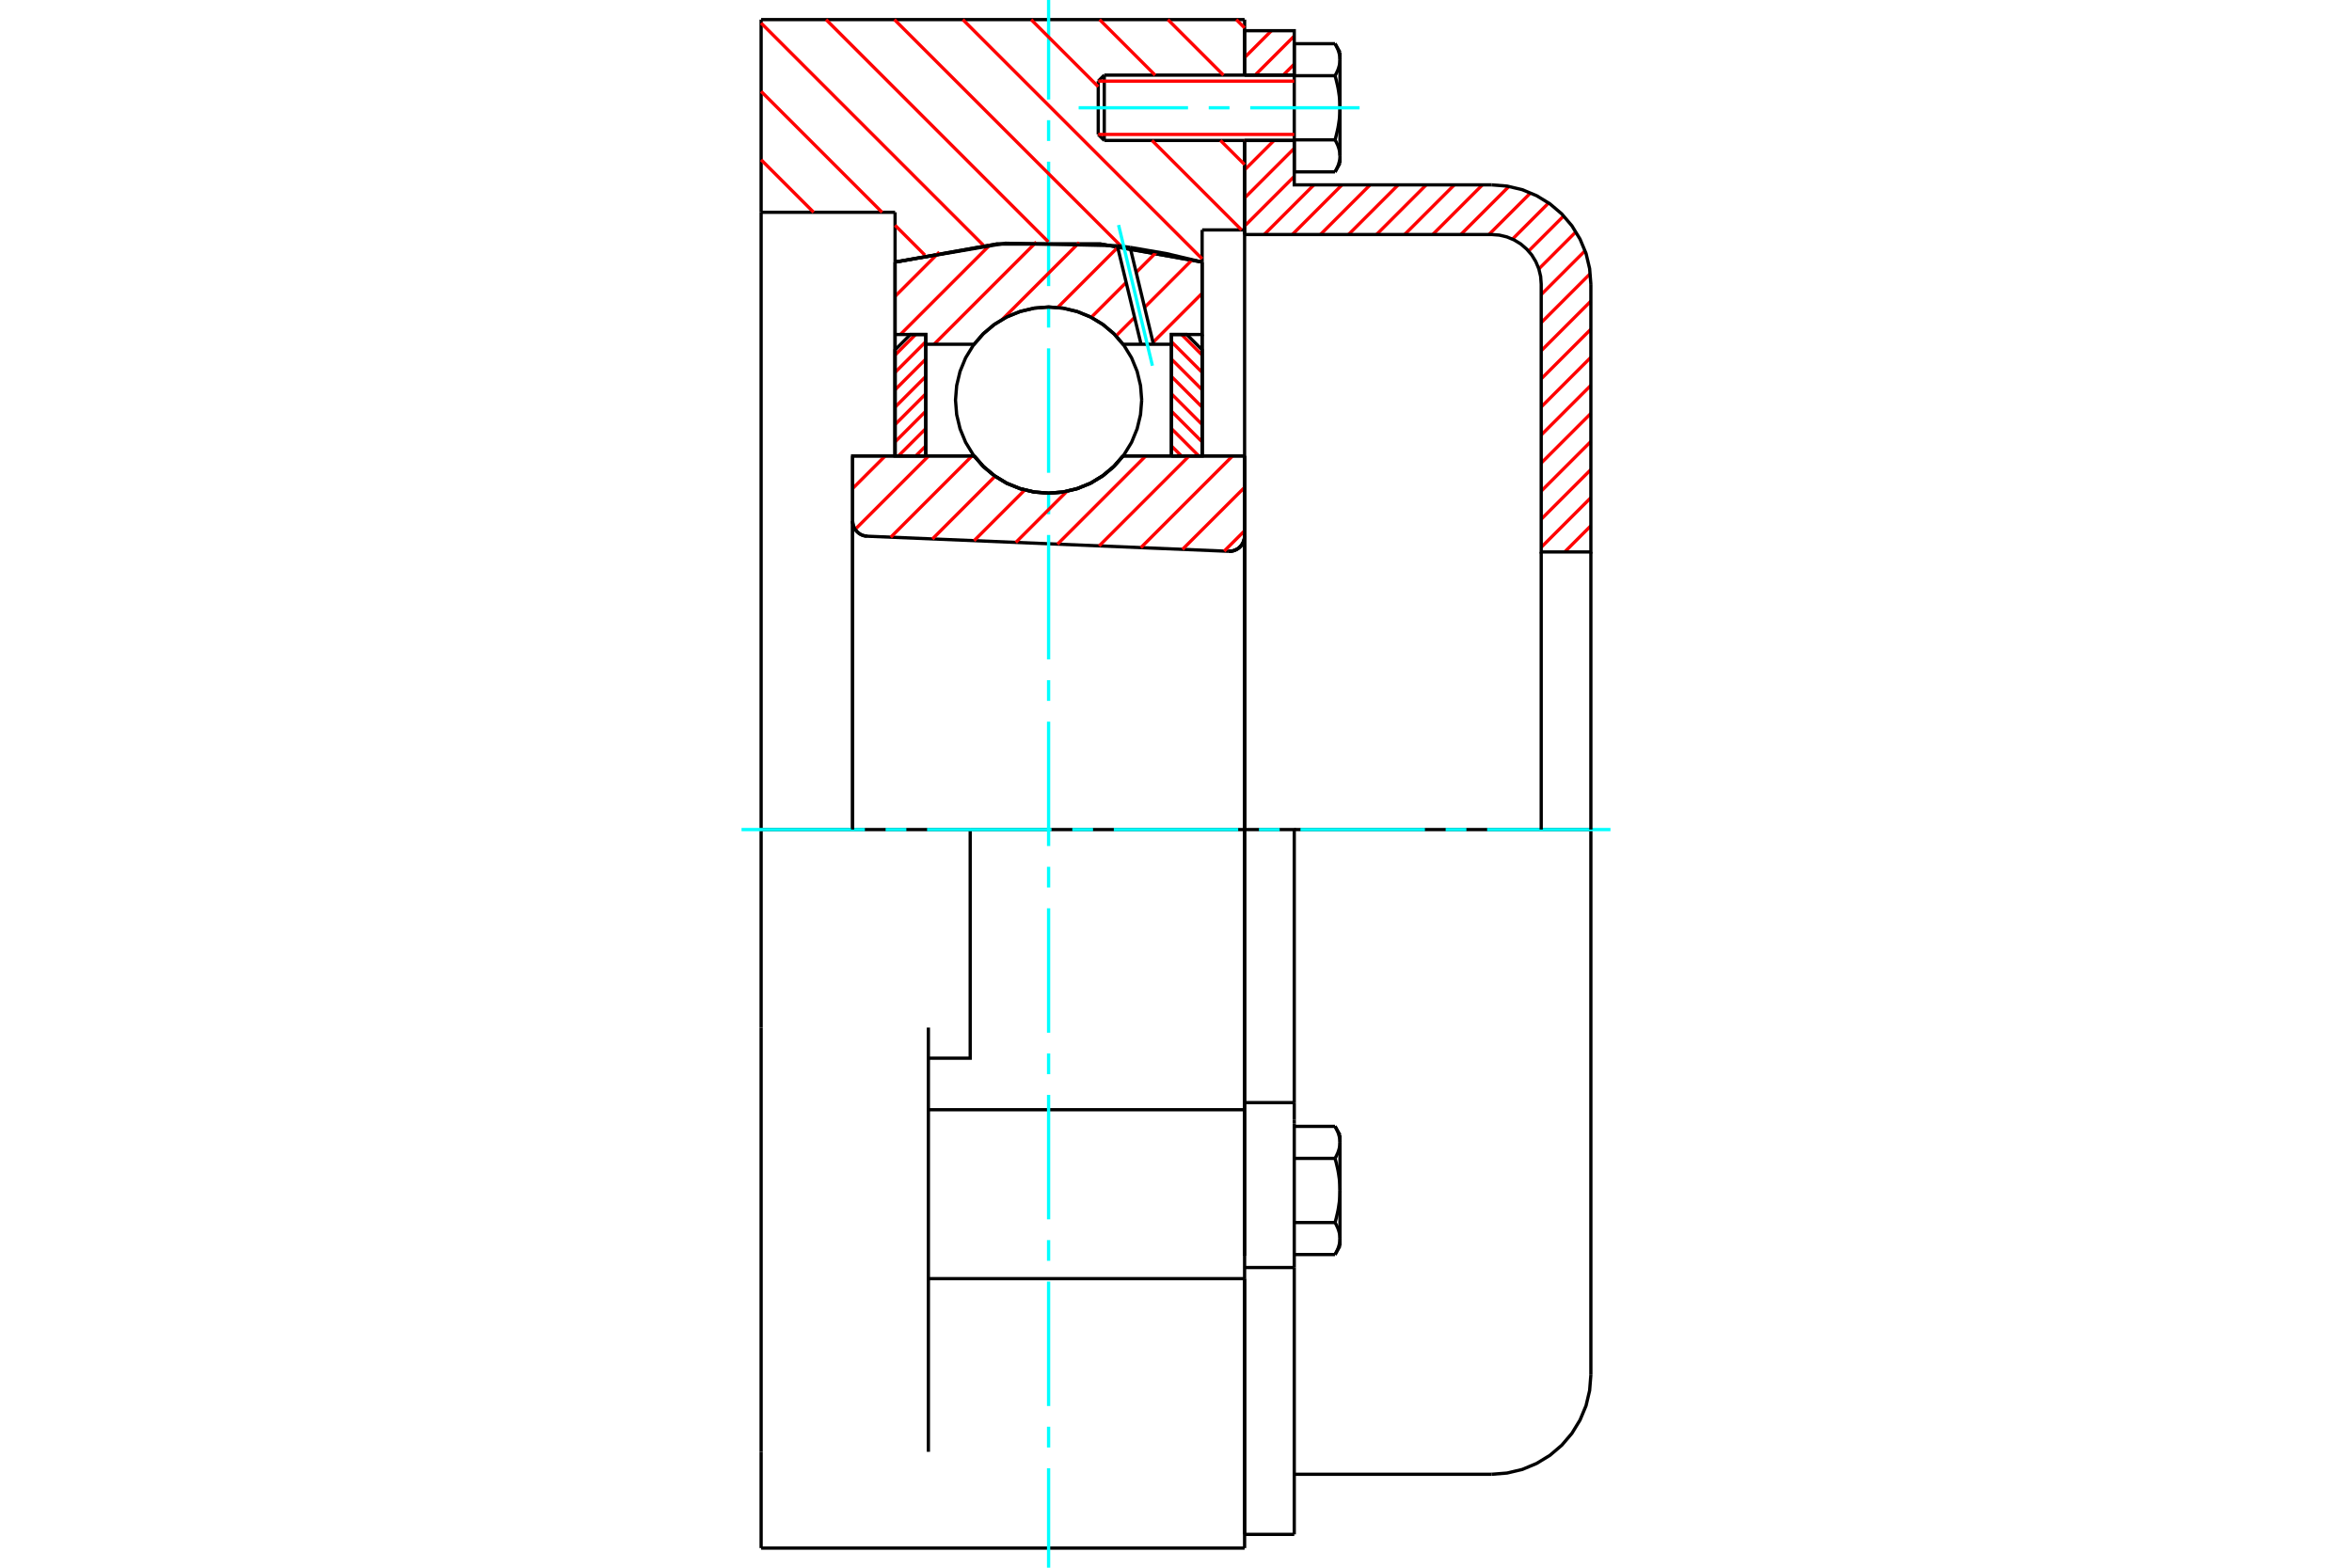 <?xml version="1.0" standalone="no"?>
<!DOCTYPE svg PUBLIC "-//W3C//DTD SVG 1.1//EN"
	"http://www.w3.org/Graphics/SVG/1.1/DTD/svg11.dtd">
<svg xmlns="http://www.w3.org/2000/svg" height="100%" width="100%" viewBox="0 0 36000 24000">
	<rect x="-1800" y="-1200" width="39600" height="26400" style="fill:#FFF"/>
	<g style="fill:none; fill-rule:evenodd" transform="matrix(1 0 0 1 0 0)">
		<g style="fill:none; stroke:#000; stroke-width:50; shape-rendering:geometricPrecision">
			<polyline points="18805,8440 18843,8438 18880,8431 18916,8417 18948,8399 18978,8375 19003,8346 19023,8314 19038,8279 19047,8243 19050,8205"/>
			<line x1="19050" y1="6980" x2="19050" y2="8205"/>
			<line x1="17190" y1="6980" x2="19050" y2="6980"/>
			<polyline points="14910,6980 15055,7145 15224,7286 15413,7400 15617,7482 15831,7533 16050,7550 16269,7533 16483,7482 16687,7400 16876,7286 17045,7145 17190,6980"/>
			<line x1="13050" y1="6980" x2="14910" y2="6980"/>
			<line x1="13050" y1="7975" x2="13050" y2="6980"/>
			<polyline points="13050,7975 13053,8010 13061,8045 13074,8079 13093,8110 13115,8137 13142,8161 13172,8181 13205,8196 13240,8205 13275,8209"/>
			<line x1="18805" y1="8440" x2="13275" y2="8209"/>
			<line x1="19050" y1="8205" x2="19050" y2="12700"/>
			<line x1="13050" y1="7975" x2="13050" y2="12700"/>
			<polyline points="18805,8440 18843,8438 18880,8431 18916,8417 18948,8399 18978,8375 19003,8346 19023,8314 19038,8279 19047,8243 19050,8205"/>
			<line x1="11650" y1="300" x2="19050" y2="300"/>
			<polyline points="19050,19575 19050,17056 19050,16989"/>
			<line x1="14210" y1="16989" x2="19050" y2="16989"/>
			<line x1="19050" y1="12700" x2="19050" y2="16989"/>
			<line x1="19050" y1="12700" x2="14850" y2="12700"/>
			<line x1="19050" y1="19575" x2="19050" y2="23700"/>
			<line x1="11650" y1="23700" x2="11650" y2="22226"/>
			<line x1="14210" y1="22226" x2="14210" y2="15731"/>
			<line x1="14850" y1="12700" x2="11650" y2="12700"/>
			<line x1="13700" y1="3250" x2="11650" y2="3250"/>
			<line x1="13700" y1="4012" x2="13700" y2="3250"/>
			<polyline points="18400,4012 16841,3735 15259,3735 13700,4012"/>
			<line x1="18400" y1="3520" x2="18400" y2="4012"/>
			<line x1="19050" y1="3520" x2="18400" y2="3520"/>
			<line x1="19050" y1="2150" x2="19050" y2="3520"/>
			<line x1="19050" y1="300" x2="19050" y2="1150"/>
			<line x1="11650" y1="3250" x2="11650" y2="300"/>
			<line x1="11650" y1="15731" x2="11650" y2="12700"/>
			<polyline points="14210,16200 14850,16200 14850,12700"/>
			<line x1="13700" y1="6980" x2="13700" y2="4012"/>
			<line x1="18400" y1="4012" x2="18400" y2="6980"/>
			<line x1="19050" y1="3520" x2="19050" y2="19225"/>
			<line x1="11650" y1="12700" x2="11650" y2="3250"/>
			<line x1="11650" y1="22226" x2="11650" y2="15731"/>
			<line x1="14210" y1="19575" x2="19050" y2="19575"/>
			<line x1="11650" y1="23700" x2="19050" y2="23700"/>
			<line x1="19050" y1="16880" x2="19810" y2="16880"/>
			<line x1="19810" y1="17144" x2="19810" y2="16880"/>
			<line x1="19810" y1="17203" x2="19810" y2="17144"/>
			<line x1="19810" y1="19405" x2="19810" y2="17203"/>
			<polyline points="19810,16880 19810,12700 19050,12700"/>
			<line x1="19050" y1="23490" x2="19050" y2="19575"/>
			<line x1="19810" y1="23490" x2="19810" y2="19405"/>
			<polyline points="20510,17489 20510,17482 20510,17475 20509,17469 20509,17462 20508,17455 20508,17449 20507,17442 20506,17435 20505,17428 20504,17422 20503,17415 20501,17408 20500,17401 20498,17395 20496,17388 20494,17381 20492,17374 20490,17367 20488,17360 20486,17353 20483,17346 20481,17339 20478,17332 20475,17325 20472,17318 20469,17311 20465,17304 20462,17296 20458,17289 20455,17282 20451,17274 20447,17267 20443,17259 20439,17251 20434,17244"/>
			<line x1="20510" y1="17375" x2="20510" y2="17489"/>
			<polyline points="20510,18225 20510,18212 20510,18198 20509,18185 20509,18171 20508,18158 20508,18144 20507,18131 20506,18117 20505,18104 20504,18091 20503,18077 20501,18064 20500,18050 20498,18036 20496,18023 20494,18009 20492,17995 20490,17982 20488,17968 20486,17954 20483,17940 20481,17926 20478,17912 20475,17898 20472,17883 20469,17869 20465,17855 20462,17840 20458,17825 20455,17810 20451,17795 20447,17780 20443,17765 20439,17750 20434,17734"/>
			<line x1="20510" y1="17489" x2="20510" y2="18225"/>
			<polyline points="20434,17734 20439,17726 20443,17719 20447,17711 20451,17704 20455,17696 20458,17689 20462,17681 20465,17674 20469,17667 20472,17660 20475,17653 20478,17645 20481,17638 20483,17631 20486,17624 20488,17617 20490,17611 20492,17604 20494,17597 20496,17590 20498,17583 20500,17576 20501,17570 20503,17563 20504,17556 20505,17549 20506,17543 20507,17536 20508,17529 20508,17523 20509,17516 20509,17509 20510,17502 20510,17496 20510,17489"/>
			<polyline points="20510,18961 20510,18954 20510,18948 20509,18941 20509,18934 20508,18927 20508,18921 20507,18914 20506,18907 20505,18901 20504,18894 20503,18887 20501,18880 20500,18874 20498,18867 20496,18860 20494,18853 20492,18846 20490,18839 20488,18833 20486,18826 20483,18819 20481,18812 20478,18805 20475,18797 20472,18790 20469,18783 20465,18776 20462,18769 20458,18761 20455,18754 20451,18746 20447,18739 20443,18731 20439,18724 20434,18716"/>
			<line x1="20510" y1="18225" x2="20510" y2="18961"/>
			<polyline points="20434,18716 20439,18700 20443,18685 20447,18670 20451,18655 20455,18640 20458,18625 20462,18610 20465,18595 20469,18581 20472,18567 20475,18552 20478,18538 20481,18524 20483,18510 20486,18496 20488,18482 20490,18468 20492,18455 20494,18441 20496,18427 20498,18414 20500,18400 20501,18386 20503,18373 20504,18359 20505,18346 20506,18333 20507,18319 20508,18306 20508,18292 20509,18279 20509,18265 20510,18252 20510,18238 20510,18225"/>
			<line x1="20510" y1="18961" x2="20510" y2="19075"/>
			<polyline points="20434,19206 20439,19199 20443,19191 20447,19183 20451,19176 20455,19168 20458,19161 20462,19154 20465,19146 20469,19139 20472,19132 20475,19125 20478,19118 20481,19111 20483,19104 20486,19097 20488,19090 20490,19083 20492,19076 20494,19069 20496,19062 20498,19055 20500,19049 20501,19042 20503,19035 20504,19028 20505,19022 20506,19015 20507,19008 20508,19001 20508,18995 20509,18988 20509,18981 20510,18975 20510,18968 20510,18961"/>
			<line x1="19810" y1="19206" x2="20434" y2="19206"/>
			<line x1="19810" y1="18716" x2="20434" y2="18716"/>
			<line x1="19810" y1="17734" x2="20434" y2="17734"/>
			<line x1="19810" y1="17244" x2="20434" y2="17244"/>
			<polyline points="24350,12700 22830,12700 19810,12700"/>
			<line x1="24350" y1="21050" x2="24350" y2="12700"/>
			<line x1="16810" y1="1242" x2="16810" y2="2058"/>
			<line x1="16902" y1="1150" x2="16902" y2="2150"/>
			<polyline points="20510,914 20510,907 20510,900 20509,894 20509,887 20508,880 20508,874 20507,867 20506,860 20505,853 20504,847 20503,840 20501,833 20500,826 20498,820 20496,813 20494,806 20492,799 20490,792 20488,785 20486,778 20483,771 20481,764 20478,757 20475,750 20472,743 20469,736 20465,729 20462,721 20458,714 20455,707 20451,699 20447,692 20443,684 20439,676 20434,669"/>
			<line x1="20510" y1="800" x2="20510" y2="914"/>
			<polyline points="20434,2631 20439,2624 20443,2616 20447,2608 20451,2601 20455,2593 20458,2586 20462,2579 20465,2571 20469,2564 20472,2557 20475,2550 20478,2543 20481,2536 20483,2529 20486,2522 20488,2515 20490,2508 20492,2501 20494,2494 20496,2487 20498,2480 20500,2474 20501,2467 20503,2460 20504,2453 20505,2447 20506,2440 20507,2433 20508,2426 20508,2420 20509,2413 20509,2406 20510,2400 20510,2393 20510,2386 20510,2500"/>
			<polyline points="20510,1650 20510,1637 20510,1623 20509,1610 20509,1596 20508,1583 20508,1569 20507,1556 20506,1542 20505,1529 20504,1516 20503,1502 20501,1489 20500,1475 20498,1461 20496,1448 20494,1434 20492,1420 20490,1407 20488,1393 20486,1379 20483,1365 20481,1351 20478,1337 20475,1323 20472,1308 20469,1294 20465,1280 20462,1265 20458,1250 20455,1235 20451,1220 20447,1205 20443,1190 20439,1175 20434,1159"/>
			<line x1="20510" y1="914" x2="20510" y2="1650"/>
			<polyline points="20434,1159 20439,1151 20443,1144 20447,1136 20451,1129 20455,1121 20458,1114 20462,1106 20465,1099 20469,1092 20472,1085 20475,1078 20478,1070 20481,1063 20483,1056 20486,1049 20488,1042 20490,1036 20492,1029 20494,1022 20496,1015 20498,1008 20500,1001 20501,995 20503,988 20504,981 20505,974 20506,968 20507,961 20508,954 20508,948 20509,941 20509,934 20510,927 20510,921 20510,914"/>
			<polyline points="20510,2386 20510,2379 20510,2373 20509,2366 20509,2359 20508,2352 20508,2346 20507,2339 20506,2332 20505,2326 20504,2319 20503,2312 20501,2305 20500,2299 20498,2292 20496,2285 20494,2278 20492,2271 20490,2264 20488,2258 20486,2251 20483,2244 20481,2237 20478,2230 20475,2222 20472,2215 20469,2208 20465,2201 20462,2194 20458,2186 20455,2179 20451,2171 20447,2164 20443,2156 20439,2149 20434,2141"/>
			<line x1="20510" y1="1650" x2="20510" y2="2386"/>
			<polyline points="20434,2141 20439,2125 20443,2110 20447,2095 20451,2080 20455,2065 20458,2050 20462,2035 20465,2020 20469,2006 20472,1992 20475,1977 20478,1963 20481,1949 20483,1935 20486,1921 20488,1907 20490,1893 20492,1880 20494,1866 20496,1852 20498,1839 20500,1825 20501,1811 20503,1798 20504,1784 20505,1771 20506,1758 20507,1744 20508,1731 20508,1717 20509,1704 20509,1690 20510,1677 20510,1663 20510,1650"/>
			<line x1="19810" y1="1159" x2="20434" y2="1159"/>
			<polyline points="19810,1159 19810,2141 20434,2141"/>
			<line x1="19810" y1="669" x2="20434" y2="669"/>
			<line x1="19810" y1="669" x2="19810" y2="1159"/>
			<line x1="19810" y1="2631" x2="20434" y2="2631"/>
			<line x1="19810" y1="2141" x2="19810" y2="2631"/>
			<line x1="19050" y1="19405" x2="19810" y2="19405"/>
			<line x1="19050" y1="23490" x2="19810" y2="23490"/>
			<line x1="20510" y1="17375" x2="20434" y2="17244"/>
			<line x1="20434" y1="19206" x2="20510" y2="19075"/>
			<polyline points="22830,22570 23068,22551 23300,22496 23520,22404 23723,22280 23905,22125 24060,21943 24184,21740 24276,21520 24331,21288 24350,21050"/>
			<line x1="19810" y1="22570" x2="22830" y2="22570"/>
			<line x1="16902" y1="1150" x2="16810" y2="1242"/>
			<line x1="16810" y1="2058" x2="16902" y2="2150"/>
			<line x1="19810" y1="1150" x2="16902" y2="1150"/>
			<line x1="16902" y1="2150" x2="19810" y2="2150"/>
			<line x1="20510" y1="800" x2="20434" y2="669"/>
			<line x1="20434" y1="2631" x2="20510" y2="2500"/>
		</g>
		<g style="fill:none; stroke:#0FF; stroke-width:50; shape-rendering:geometricPrecision">
			<line x1="16050" y1="24000" x2="16050" y2="22477"/>
			<line x1="16050" y1="22160" x2="16050" y2="21842"/>
			<line x1="16050" y1="21525" x2="16050" y2="19620"/>
			<line x1="16050" y1="19302" x2="16050" y2="18985"/>
			<line x1="16050" y1="18667" x2="16050" y2="16762"/>
			<line x1="16050" y1="16445" x2="16050" y2="16127"/>
			<line x1="16050" y1="15810" x2="16050" y2="13905"/>
			<line x1="16050" y1="13587" x2="16050" y2="13270"/>
			<line x1="16050" y1="12952" x2="16050" y2="11048"/>
			<line x1="16050" y1="10730" x2="16050" y2="10413"/>
			<line x1="16050" y1="10095" x2="16050" y2="8190"/>
			<line x1="16050" y1="7873" x2="16050" y2="7555"/>
			<line x1="16050" y1="7238" x2="16050" y2="5333"/>
			<line x1="16050" y1="5015" x2="16050" y2="4698"/>
			<line x1="16050" y1="4380" x2="16050" y2="2475"/>
			<line x1="16050" y1="2158" x2="16050" y2="1840"/>
			<line x1="16050" y1="1523" x2="16050" y2="0"/>
			<line x1="11350" y1="12700" x2="13238" y2="12700"/>
			<line x1="13555" y1="12700" x2="13873" y2="12700"/>
			<line x1="14190" y1="12700" x2="16095" y2="12700"/>
			<line x1="16413" y1="12700" x2="16730" y2="12700"/>
			<line x1="17048" y1="12700" x2="18952" y2="12700"/>
			<line x1="19270" y1="12700" x2="19587" y2="12700"/>
			<line x1="19905" y1="12700" x2="21810" y2="12700"/>
			<line x1="22127" y1="12700" x2="22445" y2="12700"/>
			<line x1="22762" y1="12700" x2="24650" y2="12700"/>
			<line x1="16510" y1="1650" x2="18184" y2="1650"/>
			<line x1="18501" y1="1650" x2="18819" y2="1650"/>
			<line x1="19136" y1="1650" x2="20810" y2="1650"/>
		</g>
		<g style="fill:none; stroke:#F00; stroke-width:50; shape-rendering:geometricPrecision">
			<line x1="24350" y1="8049" x2="23949" y2="8450"/>
			<line x1="24350" y1="7619" x2="23590" y2="8379"/>
			<line x1="24350" y1="7189" x2="23590" y2="7949"/>
			<line x1="24350" y1="6759" x2="23590" y2="7519"/>
			<line x1="24350" y1="6329" x2="23590" y2="7089"/>
			<line x1="24350" y1="5899" x2="23590" y2="6659"/>
			<line x1="24350" y1="5470" x2="23590" y2="6230"/>
			<line x1="24350" y1="5040" x2="23590" y2="5800"/>
			<line x1="24350" y1="4610" x2="23590" y2="5370"/>
			<line x1="24341" y1="4189" x2="23590" y2="4940"/>
			<line x1="24261" y1="3839" x2="23590" y2="4510"/>
			<line x1="24121" y1="3549" x2="23553" y2="4117"/>
			<line x1="23934" y1="3306" x2="23396" y2="3844"/>
			<line x1="23703" y1="3107" x2="23150" y2="3661"/>
			<line x1="23427" y1="2953" x2="22790" y2="3590"/>
			<line x1="23096" y1="2854" x2="22360" y2="3590"/>
			<line x1="22690" y1="2830" x2="21930" y2="3590"/>
			<line x1="22260" y1="2830" x2="21500" y2="3590"/>
			<line x1="21830" y1="2830" x2="21070" y2="3590"/>
			<line x1="21401" y1="2830" x2="20641" y2="3590"/>
			<line x1="20971" y1="2830" x2="20211" y2="3590"/>
			<line x1="20541" y1="2830" x2="19781" y2="3590"/>
			<line x1="20111" y1="2830" x2="19351" y2="3590"/>
			<line x1="19810" y1="2701" x2="19050" y2="3461"/>
			<line x1="19810" y1="2271" x2="19050" y2="3031"/>
			<line x1="19501" y1="2150" x2="19050" y2="2601"/>
			<line x1="19071" y1="2150" x2="19050" y2="2171"/>
			<line x1="19810" y1="981" x2="19641" y2="1150"/>
			<line x1="19810" y1="551" x2="19211" y2="1150"/>
			<line x1="19461" y1="470" x2="19050" y2="881"/>
		</g>
		<g style="fill:none; stroke:#000; stroke-width:50; shape-rendering:geometricPrecision">
			<line x1="19050" y1="3590" x2="19050" y2="2150"/>
			<line x1="19050" y1="1150" x2="19810" y2="1150"/>
			<line x1="19810" y1="2150" x2="19050" y2="2150"/>
			<polyline points="19050,1150 19050,470 19810,470 19810,1150"/>
			<polyline points="19810,2150 19810,2830 22830,2830"/>
			<polyline points="24350,4350 24331,4112 24276,3880 24184,3660 24060,3457 23905,3275 23723,3120 23520,2996 23300,2904 23068,2849 22830,2830"/>
			<polyline points="24350,4350 24350,8450 23590,8450 23590,4350 23581,4231 23553,4115 23507,4005 23445,3903 23367,3813 23277,3735 23175,3673 23065,3627 22949,3599 22830,3590 19050,3590"/>
			<line x1="24350" y1="12700" x2="24350" y2="8450"/>
			<line x1="23590" y1="8450" x2="23590" y2="12700"/>
		</g>
		<g style="fill:none; stroke:#F00; stroke-width:50; shape-rendering:geometricPrecision">
			<line x1="18923" y1="300" x2="19050" y2="427"/>
			<line x1="17876" y1="300" x2="18726" y2="1150"/>
			<line x1="16830" y1="300" x2="17680" y2="1150"/>
			<line x1="18680" y1="2150" x2="19050" y2="2520"/>
			<line x1="15783" y1="300" x2="16810" y2="1327"/>
			<line x1="17633" y1="2150" x2="19003" y2="3520"/>
			<line x1="14737" y1="300" x2="18400" y2="3963"/>
			<line x1="13690" y1="300" x2="17163" y2="3772"/>
			<line x1="12644" y1="300" x2="16047" y2="3703"/>
			<line x1="11650" y1="353" x2="15053" y2="3756"/>
			<line x1="11650" y1="1399" x2="13501" y2="3250"/>
			<line x1="13700" y1="3449" x2="14157" y2="3906"/>
			<line x1="11650" y1="2446" x2="12454" y2="3250"/>
		</g>
		<g style="fill:none; stroke:#000; stroke-width:50; shape-rendering:geometricPrecision">
			<polyline points="18400,4012 16841,3735 15259,3735 13700,4012"/>
		</g>
		<g style="fill:none; stroke:#F00; stroke-width:50; shape-rendering:geometricPrecision">
			<line x1="14014" y1="5121" x2="13700" y2="5436"/>
			<line x1="14170" y1="5231" x2="13700" y2="5701"/>
			<line x1="14170" y1="5497" x2="13700" y2="5967"/>
			<line x1="14170" y1="5763" x2="13700" y2="6233"/>
			<line x1="14170" y1="6029" x2="13700" y2="6499"/>
			<line x1="14170" y1="6295" x2="13700" y2="6765"/>
			<line x1="14170" y1="6561" x2="13751" y2="6980"/>
			<line x1="14170" y1="6827" x2="14017" y2="6980"/>
		</g>
		<g style="fill:none; stroke:#000; stroke-width:50; shape-rendering:geometricPrecision">
			<polyline points="14170,6980 14170,5121 13935,5121 13700,5356 13700,6980 14170,6980"/>
		</g>
		<g style="fill:none; stroke:#F00; stroke-width:50; shape-rendering:geometricPrecision">
			<line x1="18086" y1="5121" x2="18400" y2="5436"/>
			<line x1="17930" y1="5231" x2="18400" y2="5701"/>
			<line x1="17930" y1="5497" x2="18400" y2="5967"/>
			<line x1="17930" y1="5763" x2="18400" y2="6233"/>
			<line x1="17930" y1="6029" x2="18400" y2="6499"/>
			<line x1="17930" y1="6295" x2="18400" y2="6765"/>
			<line x1="17930" y1="6561" x2="18349" y2="6980"/>
			<line x1="17930" y1="6827" x2="18083" y2="6980"/>
		</g>
		<g style="fill:none; stroke:#000; stroke-width:50; shape-rendering:geometricPrecision">
			<polyline points="17930,6980 17930,5121 18165,5121 18400,5356 18400,6980 17930,6980"/>
			<polyline points="17475,6125 17457,5902 17405,5685 17320,5478 17203,5287 17058,5117 16888,4972 16697,4855 16490,4770 16273,4718 16050,4700 15827,4718 15610,4770 15403,4855 15212,4972 15042,5117 14897,5287 14780,5478 14695,5685 14643,5902 14625,6125 14643,6348 14695,6565 14780,6772 14897,6963 15042,7133 15212,7278 15403,7395 15610,7480 15827,7532 16050,7550 16273,7532 16490,7480 16697,7395 16888,7278 17058,7133 17203,6963 17320,6772 17405,6565 17457,6348 17475,6125"/>
		</g>
		<g style="fill:none; stroke:#F00; stroke-width:50; shape-rendering:geometricPrecision">
			<line x1="18400" y1="4490" x2="17648" y2="5242"/>
			<line x1="18249" y1="3976" x2="17519" y2="4706"/>
			<line x1="17366" y1="4859" x2="17082" y2="5143"/>
			<line x1="17704" y1="3857" x2="17391" y2="4170"/>
			<line x1="17237" y1="4324" x2="16702" y2="4859"/>
			<line x1="17108" y1="3788" x2="16189" y2="4707"/>
			<line x1="16519" y1="3713" x2="15344" y2="4887"/>
			<line x1="15862" y1="3705" x2="14297" y2="5270"/>
			<line x1="15153" y1="3749" x2="13781" y2="5121"/>
			<line x1="14378" y1="3859" x2="13700" y2="4537"/>
		</g>
		<g style="fill:none; stroke:#000; stroke-width:50; shape-rendering:geometricPrecision">
			<polyline points="13700,6980 13700,5121 13700,4012"/>
			<polyline points="17102,3762 15389,3724 13700,4012"/>
			<polyline points="17298,3787 17200,3774 17102,3762"/>
			<polyline points="18400,4012 17853,3882 17298,3787"/>
			<polyline points="18400,4012 18400,5121 17930,5121 17930,5270 17930,6980"/>
			<polyline points="17930,5270 17655,5270 17465,5270 17190,5270 17045,5105 16876,4964 16687,4850 16483,4768 16269,4717 16050,4700 15831,4717 15617,4768 15413,4850 15224,4964 15055,5105 14910,5270 14170,5270 14170,6980"/>
			<polyline points="14170,5270 14170,5121 13700,5121"/>
			<line x1="18400" y1="5121" x2="18400" y2="6980"/>
		</g>
		<g style="fill:none; stroke:#0FF; stroke-width:50; shape-rendering:geometricPrecision">
			<line x1="17639" y1="5599" x2="17121" y2="3445"/>
		</g>
		<g style="fill:none; stroke:#000; stroke-width:50; shape-rendering:geometricPrecision">
			<line x1="17465" y1="5270" x2="17102" y2="3762"/>
			<line x1="17655" y1="5270" x2="17298" y2="3787"/>
		</g>
		<g style="fill:none; stroke:#F00; stroke-width:50; shape-rendering:geometricPrecision">
			<line x1="19050" y1="8125" x2="18738" y2="8437"/>
			<line x1="19050" y1="7461" x2="18100" y2="8410"/>
			<line x1="18866" y1="6980" x2="17462" y2="8384"/>
			<line x1="18201" y1="6980" x2="16824" y2="8357"/>
			<line x1="17537" y1="6980" x2="16186" y2="8331"/>
			<line x1="16330" y1="7522" x2="15548" y2="8304"/>
			<line x1="15685" y1="7502" x2="14910" y2="8277"/>
			<line x1="15231" y1="7291" x2="14272" y2="8251"/>
			<line x1="14878" y1="6980" x2="13634" y2="8224"/>
			<line x1="14213" y1="6980" x2="13089" y2="8104"/>
			<line x1="13549" y1="6980" x2="13050" y2="7479"/>
		</g>
		<g style="fill:none; stroke:#000; stroke-width:50; shape-rendering:geometricPrecision">
			<polyline points="13050,7975 13053,8010 13061,8045 13074,8079 13093,8110 13115,8137 13142,8161 13172,8181 13205,8196 13240,8205 13275,8209"/>
			<polyline points="18805,8440 18843,8438 18880,8431 18916,8417 18948,8399 18978,8375 19003,8346 19023,8314 19038,8279 19047,8243 19050,8205"/>
			<polyline points="19050,6980 18580,6980 17190,6980"/>
			<polyline points="14910,6980 15055,7145 15224,7286 15413,7400 15617,7482 15831,7533 16050,7550 16269,7533 16483,7482 16687,7400 16876,7286 17045,7145 17190,6980"/>
			<polyline points="14910,6980 13520,6980 13050,6980 13050,12700"/>
			<line x1="19050" y1="12700" x2="19050" y2="6980"/>
		</g>
		<g style="fill:none; stroke:#F00; stroke-width:50; shape-rendering:geometricPrecision">
			<line x1="19810" y1="1242" x2="16810" y2="1242"/>
			<line x1="16810" y1="2058" x2="19810" y2="2058"/>
		</g>
	</g>
</svg>

